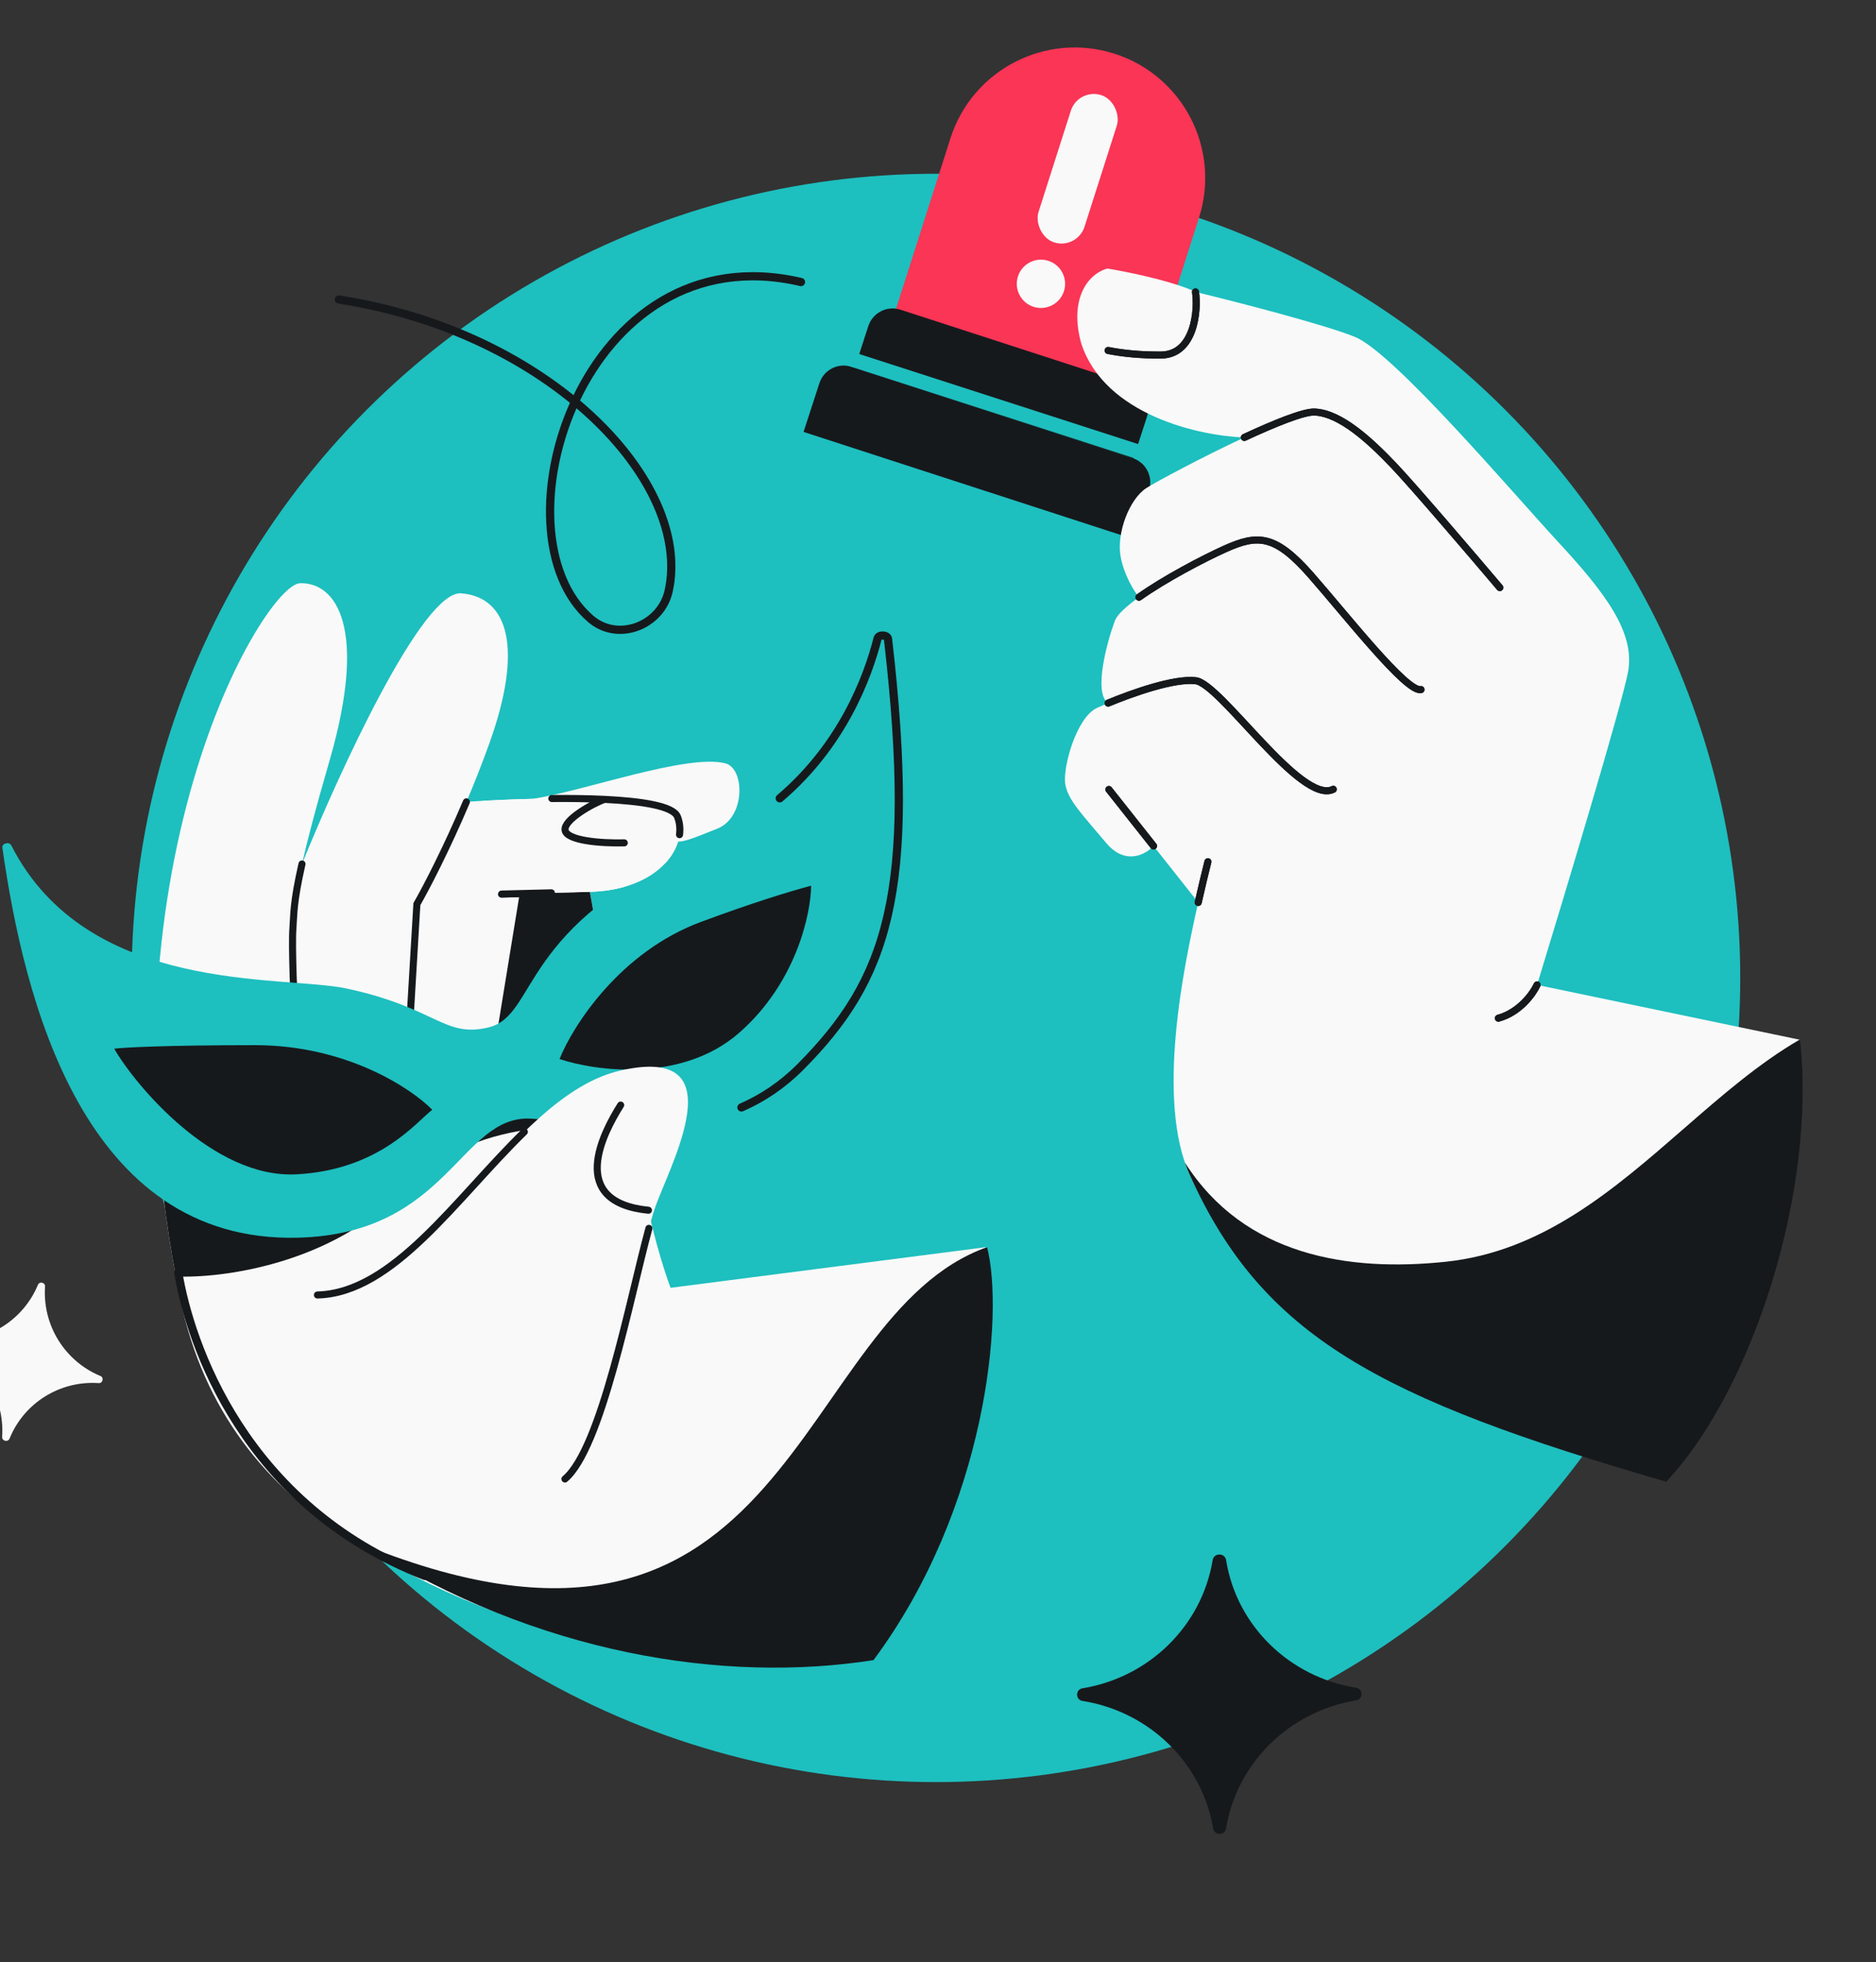 <svg width="456" height="477" viewBox="0 0 456 477" fill="none" xmlns="http://www.w3.org/2000/svg">
<rect x="0" y="0" width="456" height="477" fill="#333333" stroke="none"/>
<g clip-path="url(#clip0_5321_1357)">
<circle cx="227.5" cy="237.74" r="195.5" fill="#1EBFBF"/>
<path d="M263.246 413.526C261.343 413.376 261.339 410.592 263.24 410.419C279.389 407.722 292.047 395.267 294.732 379.43C294.915 377.411 297.862 377.405 298.054 379.423C300.653 395.25 313.361 407.653 329.521 410.283C331.423 410.449 331.43 413.232 329.528 413.39C313.378 416.087 300.721 428.542 298.035 444.379C297.86 446.313 295.032 446.32 294.865 444.386C292.115 428.559 279.407 416.156 263.246 413.526Z" fill="#16191C"/>
<path d="M270.878 13.05C254.193 7.725 236.351 16.934 231.025 33.619L215.669 81.732L276.091 101.017L291.447 52.903C296.772 36.218 287.563 18.375 270.878 13.05Z" fill="#FA3556"/>
<rect x="262.07" y="21.337" width="11.745" height="37.585" rx="5.873" transform="rotate(17.701 262.07 21.337)" fill="#F9F9F9"/>
<circle cx="253.023" cy="68.998" r="5.873" transform="rotate(17.701 253.023 68.998)" fill="#F9F9F9"/>
<path d="M211.065 79.271C212.123 76.014 215.622 74.231 218.88 75.289L274.827 93.466C278.085 94.525 279.868 98.024 278.809 101.281L275.502 111.46L207.758 89.45L211.065 79.271Z" fill="#16191C"/>
<path d="M199.17 93.158C200.228 89.9 203.727 88.118 206.985 89.176L275.315 111.376C278.573 112.435 280.355 115.934 279.297 119.191L275.449 131.035L195.322 105.002L199.17 93.158Z" fill="#16191C"/>
<path d="M206.793 87.26L277.375 110.058" stroke="#1EBFBF" stroke-width="3.544" stroke-linecap="round"/>
<path d="M289.201 285.647C306.936 324.901 349.836 339.509 405.487 359.409C436.112 320.364 437.51 266.319 437.51 252.775L373.617 239.439C380.392 217.292 394.299 171.07 395.731 163.352C397.521 153.705 390.065 144.008 378.79 131.809C367.515 119.611 338.754 85.722 329.344 81.904C321.815 78.85 300.371 73.346 290.59 70.976C288.78 70.001 281.965 67.495 269.185 65.276C264.18 66.673 259.878 72.967 262.825 83.52C268.535 100.923 291.629 105.988 302.462 106.346C292.257 111.094 281.098 117.091 278.685 118.625C274.506 121.282 271.356 129.622 272.387 135.305C273.211 139.851 275.707 143.788 276.852 145.189C273.815 147.355 271.568 149.39 270.989 150.923C269.239 155.557 265.628 168.44 269.355 170.929C268.343 171.349 267.447 171.738 266.709 172.071C261.603 174.378 258.3 186.63 258.929 190.573C259.557 194.516 263.027 197.944 268.866 204.913C273.537 210.489 278.496 207.736 280.392 205.662L291.251 219.394C287.713 235.023 280.937 267.356 289.201 285.647Z" fill="#F9F9F9"/>
<path d="M293.606 209.491C292.956 212.064 292.147 215.433 291.251 219.393M269.532 191.93L280.392 205.662M324.078 191.881C316.244 195.805 296.719 166.198 290.634 165.488C285.428 164.881 275.354 168.443 269.355 170.929M345.406 167.642C341.927 168.446 327.304 149.69 318.603 139.787C309.902 129.884 305.671 129.874 297.692 133.479C292.354 135.89 282.99 140.809 276.851 145.188M364.563 142.848C357.972 135.065 343.618 118.263 338.922 113.314C333.053 107.127 325.794 100.416 319.534 100.17C316.889 100.066 309.93 102.871 302.461 106.346M290.589 70.976C291.255 75.286 290.427 86.267 282.149 86.317C277.168 86.348 272.977 85.91 269.35 85.207M373.617 239.439C372.646 241.542 369.405 246.107 364.208 247.532" stroke="#16191C" stroke-width="1.715" stroke-linecap="round"/>
<path d="M293.606 209.491C292.956 212.064 292.147 215.433 291.251 219.393M269.532 191.93L280.392 205.662M324.078 191.881C316.244 195.805 296.719 166.198 290.634 165.488C285.428 164.881 275.354 168.443 269.355 170.929M345.406 167.642C341.927 168.446 327.304 149.69 318.603 139.787C309.902 129.884 305.671 129.874 297.692 133.479C292.354 135.89 282.99 140.809 276.851 145.188M364.563 142.848C357.972 135.065 343.618 118.263 338.922 113.314C333.053 107.127 325.794 100.416 319.534 100.17C316.889 100.066 309.93 102.871 302.461 106.346M290.589 70.976C291.255 75.286 290.427 86.267 282.149 86.317C277.168 86.348 272.977 85.91 269.35 85.207M373.617 239.439C372.646 241.542 369.405 246.107 364.208 247.532" stroke="#16191C" stroke-width="1.715" stroke-linecap="round"/>
<path fill-rule="evenodd" clip-rule="evenodd" d="M288.013 282.634C302.527 305.41 327.906 309.205 351.377 306.744C374.958 304.271 392.283 289.185 409.243 274.417C418.462 266.389 427.574 258.454 437.525 252.691C441.599 289.641 425.915 338.001 405.003 360.22C335.077 339.961 306.935 324.902 289.2 285.648C288.763 284.681 288.368 283.675 288.013 282.634Z" fill="#16191C"/>
<path d="M43.881 316.068C22.134 211.876 64.146 142.005 72.949 141.784C81.752 141.563 89.463 152.655 80.089 184.958C76.701 196.637 74.655 204.505 73.405 210.038C82.395 187.791 102.721 143.486 112.099 144.241C123.821 145.186 127.034 158.042 119.062 180.401C117.254 185.474 115.307 190.38 113.372 194.937C120.504 194.443 130.891 194.001 140.465 194.139C152.592 194.313 163.414 195.418 164.661 198.525C165.398 200.361 165.45 202.473 164.813 204.596C163.04 210.508 155.924 216.499 143.374 216.814L152.183 266.14C152.183 266.14 156.502 295.623 162.996 313.077L239.879 303.168C234.995 319.695 238.735 363.741 203.86 399.96C167.538 405.633 127.026 400.775 84.84 374.146C64.822 361.51 49.48 342.893 43.881 316.068Z" fill="#F9F9F9"/>
<path d="M43.323 309.312C46.188 326.661 59.374 365.971 103.242 383.111" stroke="#16191C" stroke-width="2" stroke-linecap="round"/>
<path d="M152.18 266.139L119.041 261.854M73.403 210.037C71.195 219.808 71.467 222.299 71.2 225.645C70.864 229.837 71.481 244.172 71.832 250.815L99.105 257.192M99.105 257.192L101.332 219.796C103.662 215.727 108.479 206.449 113.369 194.937M99.105 257.192L119.041 261.854M121.915 217.352C122.776 217.33 125.318 217.267 130.03 217.148L119.041 261.854" stroke="#16191C" stroke-width="1.715" stroke-linecap="round"/>
<path d="M126.319 217.243L143.374 216.815L152.183 266.141C152.183 266.141 152.738 269.931 153.749 275.598C142.224 272.722 114.88 271.455 97.714 289.392C80.547 307.33 53.911 310.816 42.738 310.317C41.485 303.679 40.491 297.186 39.728 290.849L119.043 261.856L126.319 217.243Z" fill="#16191C"/>
<path d="M212.317 403.593C239.928 366.442 244.096 319.371 239.928 303.189C192.456 320.071 193.489 417.878 88.515 375.583C130.7 402.212 175.995 409.265 212.317 403.593Z" fill="#16191C"/>
<path d="M170.897 205.519C200.077 193.06 210.042 168.072 213.321 155.212C213.584 154.183 215.726 154.286 215.847 155.341C222.973 217.151 215.582 238.213 194.59 259.342C174.319 279.744 146.301 272.888 129.074 271.945C111.846 271.001 109.133 299.972 72.408 300.894C20.21 302.205 5.805 242.77 0.571 206.066C0.421 205.012 2.247 204.548 2.73 205.496C21.335 242.047 68.641 236.975 84.237 240.314C106.1 244.995 107.937 252.381 118.745 249.77C130.887 246.837 125.688 224.822 170.897 205.519Z" fill="#1EBFBF"/>
<path d="M189.534 194.076C204.685 181.209 210.87 164.823 213.321 155.213C213.584 154.183 215.726 154.286 215.847 155.341C222.973 217.151 215.582 238.213 194.59 259.342C190.113 263.848 185.258 267.025 180.225 269.229" stroke="#16191C" stroke-width="2" stroke-linecap="round"/>
<path d="M62.012 254.085C84.143 254.08 99.94 264.556 105.072 269.795C101.201 272.736 92.255 284.43 72.022 285.489C51.789 286.547 32.8 263.719 27.763 254.945C29.958 254.66 39.881 254.09 62.012 254.085Z" fill="#16191C"/>
<path d="M170.402 224.112C150.656 231.434 139.243 249.393 136.005 257.457C144.75 260.403 165.714 263.262 179.613 251.132C193.512 239.001 197.1 222.201 197.157 215.317C191.503 216.831 182.661 219.566 170.402 224.112Z" fill="#16191C"/>
<path d="M150.795 260.257C123.699 266.443 103.84 314.149 77.156 314.819C74.481 332.503 82.768 366.207 137.323 359.552C146.214 352.042 153.037 315.857 157.727 298.62C158.44 295.999 159.104 293.816 159.718 292.239C164.373 280.286 177.891 254.072 150.795 260.257Z" fill="#F9F9F9"/>
<path d="M77.157 314.82C95.639 314.355 110.848 291.326 127.454 275.157M137.324 359.553C146.215 352.042 153.038 315.858 157.728 298.62M150.869 268.651C146.492 275.589 137.836 292.238 157.618 294.219" stroke="#16191C" stroke-width="1.715" stroke-linecap="round"/>
<path d="M143.375 216.814L130.033 217.149L121.918 217.353L113.652 217.56L117.357 194.687C121.001 194.481 125.156 194.304 129.457 194.203C141.769 192.404 166.891 183.191 176.309 185.57C181.024 186.761 181.318 198.657 174.368 201.447L174.27 201.486C168.781 203.69 166.411 204.641 164.813 204.596C163.04 210.508 155.924 216.499 143.375 216.814Z" fill="#F9F9F9"/>
<path d="M121.917 217.353C122.778 217.331 125.32 217.267 130.032 217.149C131.221 217.119 132.548 217.086 134.021 217.049M134.133 194.126C136.254 194.106 138.379 194.109 140.464 194.139C142.683 194.171 144.858 194.234 146.938 194.334M165.174 202.916C165.373 201.373 165.202 199.874 164.66 198.525C163.641 195.986 156.23 194.784 146.938 194.334M146.938 194.334C144.118 195.308 136.961 199.303 137.354 201.825C137.748 204.348 145.923 205.051 151.745 204.905" stroke="#16191C" stroke-width="1.715" stroke-linecap="round"/>
<path d="M-12.441 325.817C-13.537 325.653 -13.907 327.225 -12.855 327.576C-4.25 331.194 1.127 339.886 0.523 349.201C0.361 350.347 1.999 350.733 2.365 349.635C5.9 341.011 14.591 335.634 23.907 336.237C25.004 336.393 25.375 334.821 24.321 334.479C15.716 330.86 10.339 322.169 10.943 312.853C11.098 311.756 9.526 311.385 9.184 312.439C5.566 321.044 -3.126 326.421 -12.441 325.817Z" fill="#F9F9F9"/>
<path d="M82.364 72.814C133.911 80.798 168.29 117.256 162.547 143.609C160.696 152.102 150.251 156.133 143.632 150.499C119.062 129.587 141.614 56.142 194.698 68.567" stroke="#16191C" stroke-width="2" stroke-linecap="round"/>
</g>
<defs>
<clipPath id="clip0_5321_1357">
<rect y="0.24" width="456" height="476" rx="48" fill="white"/>
</clipPath>
</defs>
</svg>
